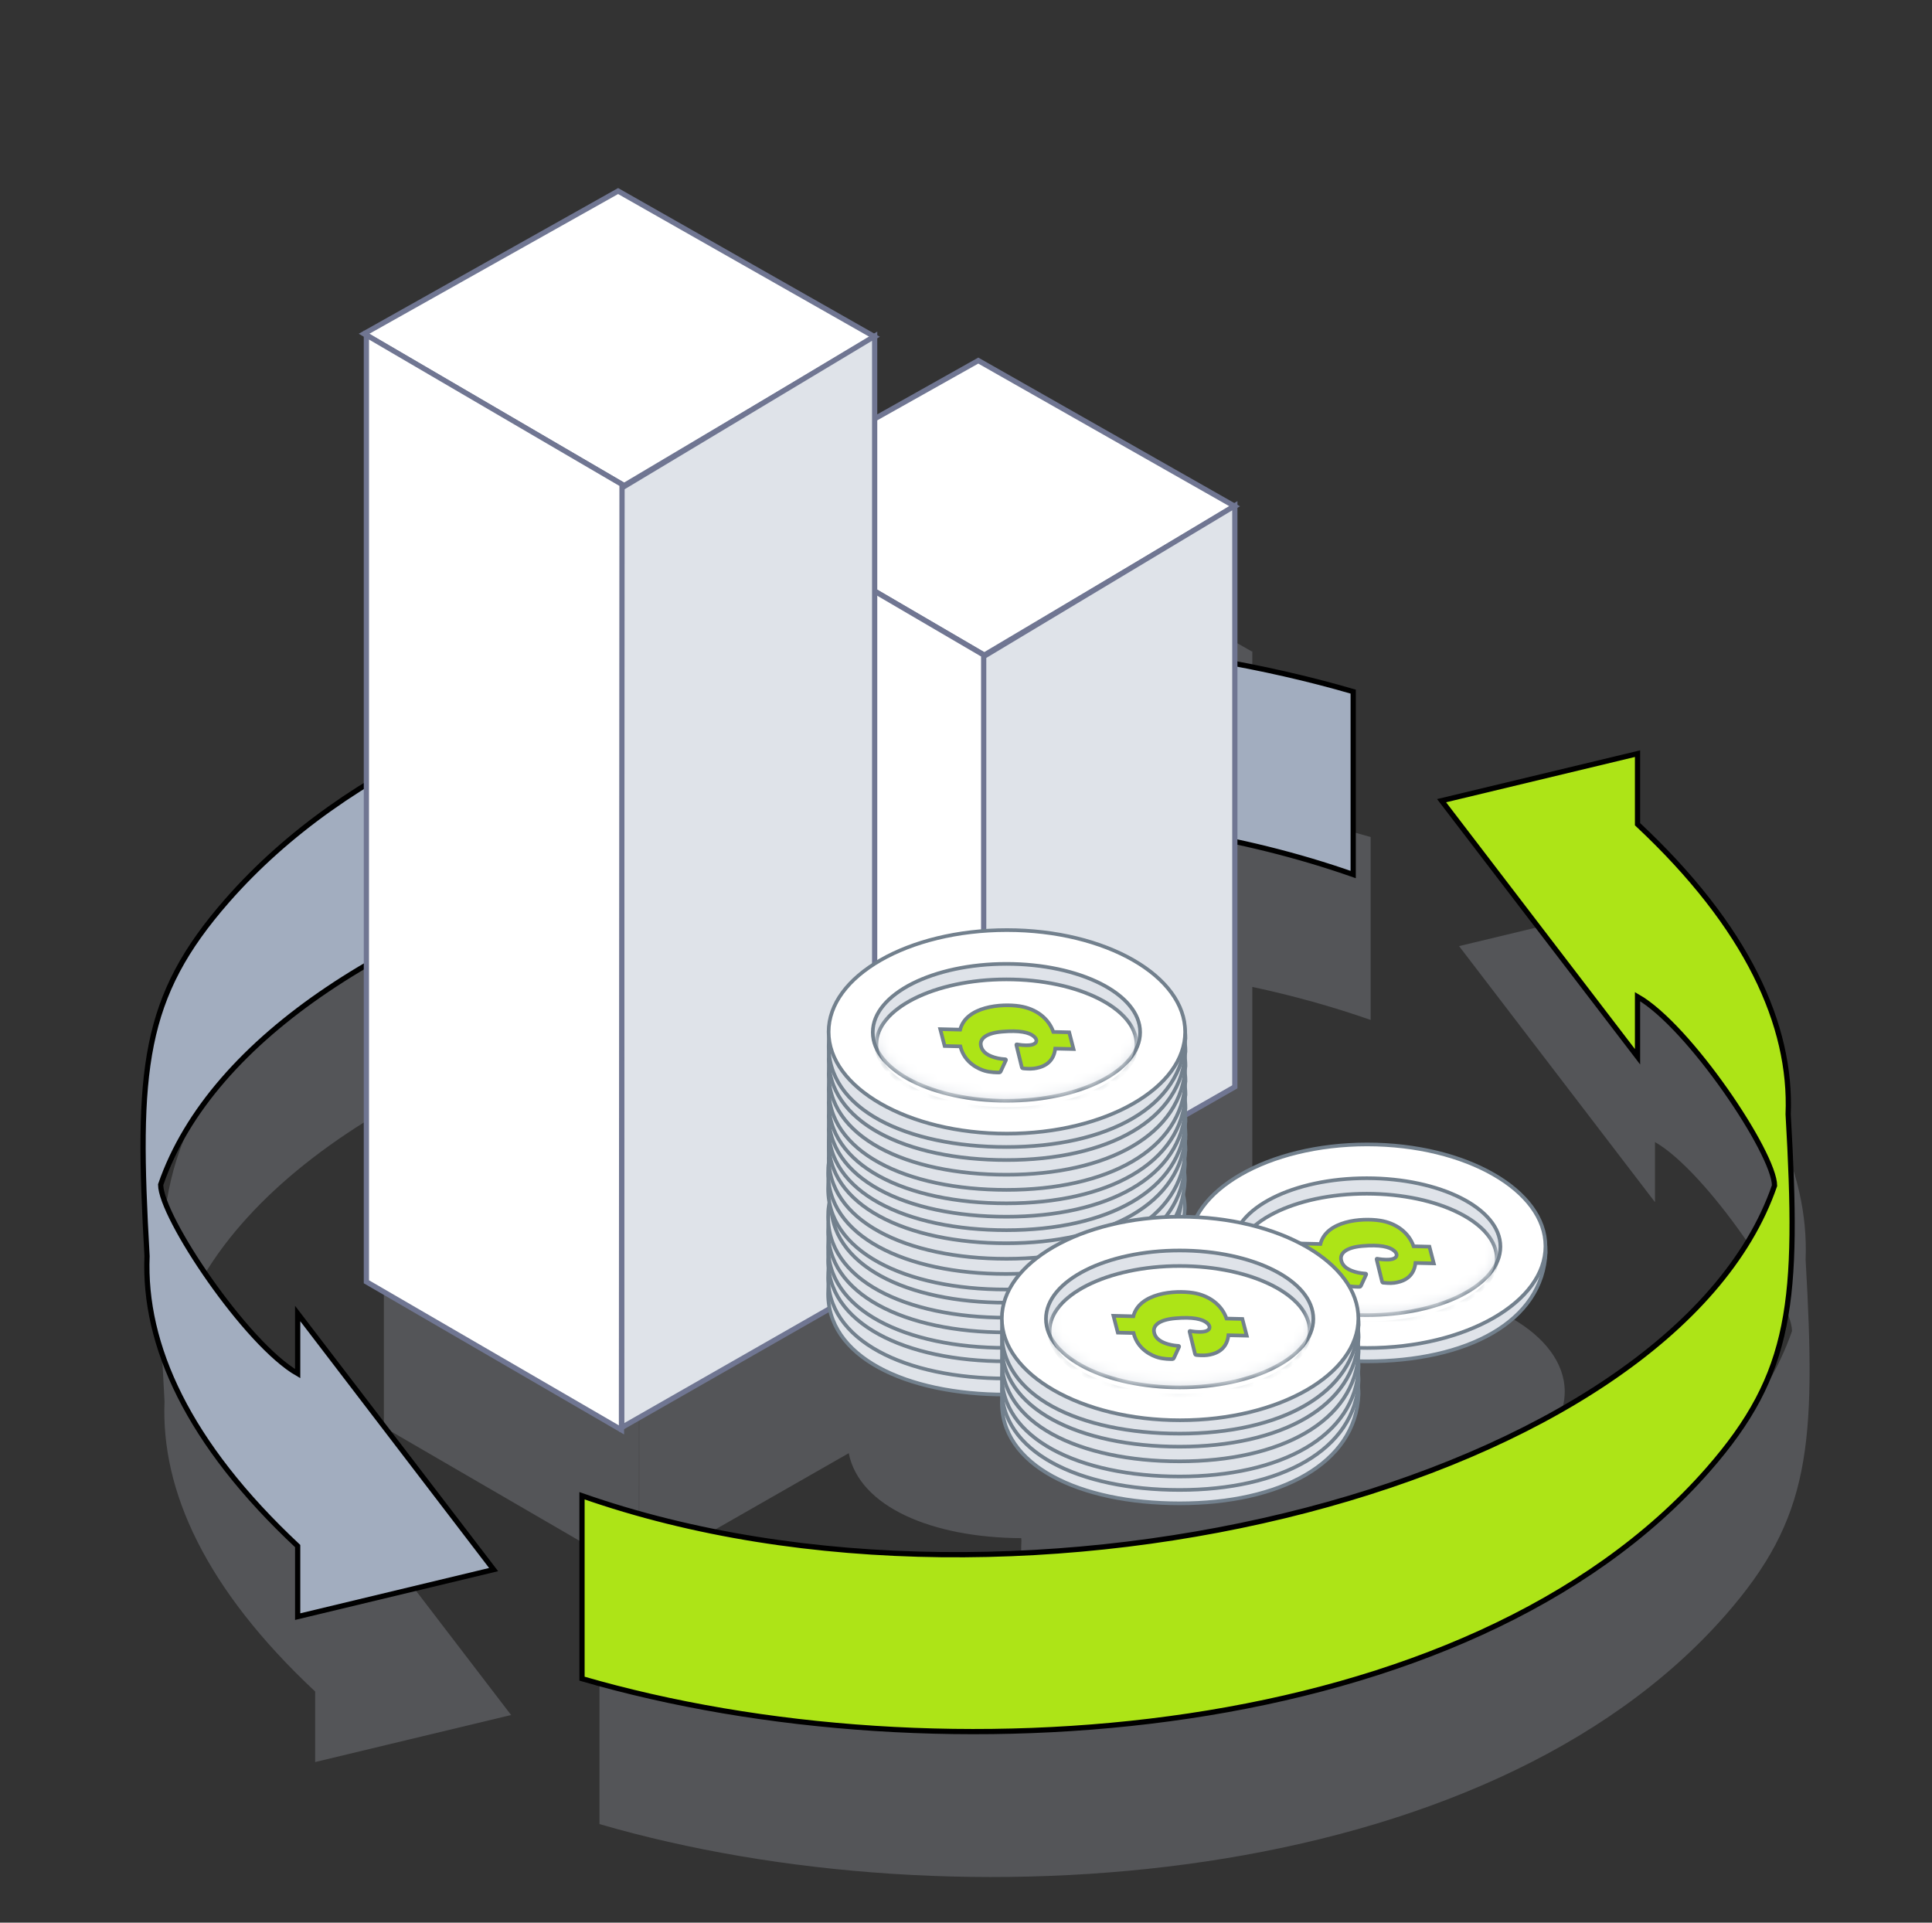 <svg width="201" height="200" viewBox="0 0 201 200" fill="none" xmlns="http://www.w3.org/2000/svg">
<rect x="0" y="0" width="201" height="200" fill="#333333" stroke="none"/>
<path fill-rule="evenodd" clip-rule="evenodd" d="M39.935 49.994L39.685 49.848L66.124 35L92.76 50.131L92.814 50.099V58.691L103.597 52.635L130.233 67.766L130.286 67.734V84.155C134.552 84.954 138.676 85.93 142.6 87.071V106.098C138.635 104.708 134.514 103.566 130.286 102.662V128.18L124.936 131.238C124.949 131.389 124.955 131.543 124.955 131.698C124.947 131.918 124.932 132.135 124.909 132.349C124.94 132.582 124.955 132.819 124.955 133.06C124.953 133.11 124.951 133.16 124.948 133.21C124.953 133.3 124.955 133.391 124.955 133.483C124.948 133.671 124.936 133.856 124.919 134.04C124.943 134.248 124.955 134.46 124.955 134.675C124.943 135.016 124.913 135.351 124.866 135.678C124.886 135.866 124.896 136.058 124.896 136.252C124.886 136.521 124.865 136.786 124.834 137.046C124.875 137.315 124.896 137.59 124.896 137.871C124.876 138.399 124.815 138.91 124.715 139.405C124.834 139.852 124.896 140.318 124.896 140.8C124.887 141.038 124.87 141.272 124.844 141.503C125.289 141.507 125.73 141.519 126.167 141.54C128.547 137.161 135.655 133.983 144.053 133.983C154.401 133.983 162.79 138.807 162.79 144.759C162.79 145.851 162.508 146.905 161.982 147.898C160.154 153.44 153.044 156.546 144.004 156.546C143.639 156.546 143.276 156.541 142.916 156.532C142.953 156.79 142.972 157.053 142.972 157.322C142.964 157.549 142.948 157.773 142.925 157.994C142.956 158.232 142.972 158.475 142.972 158.722C142.964 158.948 142.948 159.17 142.925 159.389C142.957 159.626 142.972 159.867 142.972 160.113C142.71 167.247 134.891 171.318 124.543 171.318C114.195 171.318 105.967 167.401 106.248 160.726C106.248 160.575 106.254 160.425 106.266 160.277C106.258 160.186 106.253 160.095 106.249 160.003C96.942 159.954 89.397 156.724 88.301 151.165L66.5 163.623V118.781L66.473 163.869L39.935 148.461V115.504C29.345 121.697 21.593 129.478 18.533 138.358C18.533 141.706 27.419 154.957 32.787 158.014V151.763L53.173 178.401L32.787 183.293V175.954C21.373 165.275 16.737 155.065 17.117 145.789C16.003 126.348 16.641 118.868 25.448 108.816C29.543 104.142 34.442 100.126 39.935 96.725V49.994ZM58.321 60.719L66.532 65.518L66.531 65.868L82.864 56.069L66.75 65.636L58.321 60.719ZM92.814 76.616V76.622L101.262 81.564L101.296 81.564L92.814 76.616ZM120.305 73.723L106.961 81.646L107.093 81.65L120.305 73.723ZM62.368 170.719C108.515 186.9 175.805 169.312 186.436 138.458C186.436 135.111 177.55 121.86 172.182 118.802V125.054L151.796 98.416L172.182 93.523V100.862C183.596 111.542 188.232 121.751 187.851 131.027C188.966 150.468 188.328 157.949 179.521 168C154.514 196.541 99.528 200.55 62.368 189.746V170.719Z" fill="#A0A5AF" fill-opacity="0.3"/>
<path d="M140.782 90.971C94.635 74.789 27.346 92.377 16.715 123.231C16.715 126.578 25.6 139.829 30.969 142.887V136.636L51.355 163.273L30.969 168.166V160.827C19.555 150.148 14.918 139.938 15.299 130.662C14.184 111.221 14.822 103.741 23.63 93.689C48.636 65.148 103.623 61.139 140.782 71.944V90.971Z" fill="#A2ADBF" stroke="black" stroke-width="0.544"/>
<path d="M75.34 52.357L102.406 68.145L128.469 52.67L101.779 37.509L75.34 52.357Z" fill="white" stroke="#707692" stroke-width="0.544"/>
<path d="M102.154 128.091V68.397L128.468 52.608V113.055L102.154 128.091Z" fill="#DFE3E9" stroke="#707692" stroke-width="0.544"/>
<path d="M75.59 125.352V52.482L102.339 68.131V141.399L75.59 125.352Z" fill="white" stroke="#707692" stroke-width="0.544"/>
<path d="M37.868 34.721L64.933 50.509L90.996 35.034L64.307 19.873L37.868 34.721Z" fill="white" stroke="#707692" stroke-width="0.544"/>
<path d="M64.683 148.495V50.759L90.997 34.971V133.458L64.683 148.495Z" fill="#DFE3E9" stroke="#707692" stroke-width="0.544"/>
<path d="M38.118 133.333V34.846L64.714 50.39L64.656 148.741L38.118 133.333Z" fill="white" stroke="#707692" stroke-width="0.544"/>
<path d="M60.551 155.592C106.698 171.773 173.987 154.186 184.618 123.332C184.618 119.984 175.733 106.733 170.364 103.675V109.927L149.978 83.289L170.364 78.397V85.736C181.778 96.415 186.415 106.624 186.034 115.9C187.149 135.342 186.511 142.822 177.703 152.874C152.696 181.414 97.71 185.423 60.551 174.619V155.592Z" fill="#ADE417" stroke="black" stroke-width="0.544"/>
<path d="M123.268 133.679L123.268 133.679V133.672C123.268 130.797 121.165 128.541 117.823 127.014C114.476 125.484 109.84 124.659 104.649 124.659C99.454 124.659 94.849 125.639 91.535 127.323C88.227 129.005 86.166 131.413 86.164 134.28C86.022 137.712 88.071 140.415 91.424 142.25C94.776 144.084 99.455 145.066 104.649 145.066C109.844 145.066 114.422 144.045 117.741 142.113C121.065 140.179 123.134 137.325 123.268 133.679Z" fill="#DFE3E9" stroke="#72808D" stroke-width="0.38"/>
<path d="M123.268 132.006L123.268 132.006V131.999C123.268 129.124 121.165 126.869 117.823 125.341C114.476 123.812 109.84 122.986 104.649 122.986C99.454 122.986 94.849 123.966 91.535 125.651C88.227 127.333 86.166 129.741 86.164 132.608C86.022 136.04 88.071 138.743 91.424 140.577C94.776 142.411 99.455 143.394 104.649 143.394C109.844 143.394 114.422 142.372 117.741 140.441C121.065 138.507 123.134 135.653 123.268 132.006Z" fill="#DFE3E9" stroke="#72808D" stroke-width="0.38"/>
<path d="M123.268 130.222L123.268 130.222V130.215C123.268 127.34 121.165 125.084 117.823 123.557C114.476 122.027 109.84 121.202 104.649 121.202C99.454 121.202 94.849 122.182 91.535 123.866C88.227 125.548 86.166 127.956 86.164 130.823C86.022 134.255 88.071 136.958 91.424 138.793C94.776 140.626 99.455 141.609 104.649 141.609C109.844 141.609 114.422 140.588 117.741 138.656C121.065 136.722 123.134 133.868 123.268 130.222Z" fill="#DFE3E9" stroke="#72808D" stroke-width="0.38"/>
<path d="M123.268 128.821L123.268 128.821V128.814C123.268 125.939 121.165 123.683 117.823 122.156C114.476 120.627 109.84 119.801 104.649 119.801C99.454 119.801 94.849 120.781 91.535 122.466C88.227 124.148 86.166 126.556 86.164 129.423C86.022 132.854 88.071 135.558 91.424 137.392C94.776 139.226 99.455 140.209 104.649 140.209C109.844 140.209 114.422 139.187 117.741 137.256C121.065 135.322 123.134 132.468 123.268 128.821Z" fill="#DFE3E9" stroke="#72808D" stroke-width="0.38"/>
<path d="M123.268 127.21L123.268 127.21V127.203C123.268 124.329 121.165 122.073 117.823 120.545C114.476 119.016 109.84 118.19 104.649 118.19C99.454 118.19 94.849 119.17 91.535 120.855C88.227 122.537 86.166 124.945 86.164 127.812C86.022 131.244 88.071 133.947 91.424 135.782C94.776 137.615 99.455 138.598 104.649 138.598C109.844 138.598 114.422 137.576 117.741 135.645C121.065 133.711 123.134 130.857 123.268 127.21Z" fill="#DFE3E9" stroke="#72808D" stroke-width="0.38"/>
<path d="M123.268 125.68L123.268 125.68V125.673C123.268 122.798 121.165 120.542 117.823 119.015C114.476 117.485 109.84 116.66 104.649 116.66C99.454 116.66 94.849 117.64 91.535 119.324C88.227 121.006 86.166 123.414 86.164 126.281C86.022 129.713 88.071 132.416 91.424 134.251C94.776 136.084 99.455 137.067 104.649 137.067C109.844 137.067 114.422 136.046 117.741 134.114C121.065 132.18 123.134 129.326 123.268 125.68Z" fill="#DFE3E9" stroke="#72808D" stroke-width="0.38"/>
<path d="M122.963 124.306L122.963 124.306V124.299C122.963 121.47 120.893 119.251 117.606 117.749C114.315 116.245 109.755 115.433 104.65 115.433C99.541 115.433 95.012 116.397 91.753 118.054C88.5 119.708 86.472 122.077 86.47 124.898C86.329 128.274 88.346 130.933 91.644 132.738C94.941 134.541 99.542 135.507 104.65 135.507C109.76 135.507 114.262 134.503 117.526 132.603C120.795 130.701 122.831 127.893 122.963 124.306Z" fill="#DFE3E9" stroke="#72808D" stroke-width="0.38"/>
<path d="M123.268 122.75L123.268 122.75V122.743C123.268 119.868 121.165 117.612 117.823 116.085C114.476 114.555 109.84 113.73 104.649 113.73C99.454 113.73 94.849 114.71 91.535 116.395C88.227 118.076 86.166 120.485 86.164 123.352C86.022 126.783 88.071 129.487 91.424 131.321C94.776 133.155 99.455 134.137 104.649 134.137C109.844 134.137 114.422 133.116 117.741 131.185C121.065 129.25 123.134 126.396 123.268 122.75Z" fill="#DFE3E9" stroke="#72808D" stroke-width="0.38"/>
<path d="M123.268 121.131L123.268 121.131V121.124C123.268 118.249 121.165 115.993 117.823 114.466C114.476 112.936 109.84 112.111 104.649 112.111C99.454 112.111 94.849 113.091 91.535 114.776C88.227 116.457 86.166 118.866 86.164 121.733C86.022 125.164 88.071 127.868 91.424 129.702C94.776 131.536 99.455 132.518 104.649 132.518C109.844 132.518 114.422 131.497 117.741 129.566C121.065 127.631 123.134 124.777 123.268 121.131Z" fill="#DFE3E9" stroke="#72808D" stroke-width="0.38"/>
<path d="M123.329 118.363L123.33 118.363V118.356C123.33 115.481 121.226 113.225 117.884 111.698C114.537 110.168 109.901 109.343 104.71 109.343C99.515 109.343 94.91 110.323 91.596 112.007C88.288 113.689 86.227 116.098 86.225 118.965C86.083 122.396 88.132 125.099 91.486 126.934C94.838 128.768 99.516 129.75 104.71 129.75C109.905 129.75 114.483 128.729 117.802 126.797C121.126 124.863 123.195 122.009 123.329 118.363Z" fill="#DFE3E9" stroke="#72808D" stroke-width="0.38"/>
<path d="M123.329 119.554L123.33 119.554V119.547C123.33 116.672 121.226 114.416 117.884 112.889C114.537 111.36 109.901 110.534 104.71 110.534C99.515 110.534 94.91 111.514 91.596 113.199C88.288 114.88 86.227 117.289 86.225 120.156C86.083 123.587 88.132 126.291 91.486 128.125C94.838 129.959 99.516 130.942 104.71 130.942C109.905 130.942 114.483 129.92 117.802 127.989C121.126 126.055 123.195 123.201 123.329 119.554Z" fill="#DFE3E9" stroke="#72808D" stroke-width="0.38"/>
<path d="M123.329 117.939L123.33 117.939V117.932C123.33 115.057 121.226 112.801 117.884 111.274C114.537 109.744 109.901 108.919 104.71 108.919C99.515 108.919 94.91 109.899 91.596 111.584C88.288 113.265 86.227 115.674 86.225 118.541C86.083 121.972 88.132 124.676 91.486 126.51C94.838 128.344 99.516 129.326 104.71 129.326C109.905 129.326 114.483 128.305 117.802 126.374C121.126 124.439 123.195 121.585 123.329 117.939Z" fill="#DFE3E9" stroke="#72808D" stroke-width="0.38"/>
<path d="M123.329 116.579L123.33 116.579V116.572C123.33 113.697 121.226 111.441 117.884 109.913C114.537 108.384 109.901 107.559 104.71 107.559C99.515 107.559 94.91 108.539 91.596 110.223C88.288 111.905 86.227 114.313 86.225 117.18C86.083 120.612 88.132 123.315 91.486 125.15C94.838 126.983 99.516 127.966 104.71 127.966C109.905 127.966 114.483 126.945 117.802 125.013C121.126 123.079 123.195 120.225 123.329 116.579Z" fill="#DFE3E9" stroke="#72808D" stroke-width="0.38"/>
<path d="M123.329 115.177L123.33 115.177V115.17C123.33 112.295 121.226 110.039 117.884 108.512C114.537 106.983 109.901 106.157 104.71 106.157C99.515 106.157 94.91 107.137 91.596 108.822C88.288 110.503 86.227 112.912 86.225 115.779C86.083 119.21 88.132 121.914 91.486 123.748C94.838 125.582 99.516 126.565 104.71 126.565C109.905 126.565 114.483 125.543 117.802 123.612C121.126 121.678 123.195 118.824 123.329 115.177Z" fill="#DFE3E9" stroke="#72808D" stroke-width="0.38"/>
<path d="M123.329 113.787L123.33 113.787V113.78C123.33 110.905 121.226 108.649 117.884 107.121C114.537 105.592 109.901 104.767 104.71 104.767C99.515 104.767 94.91 105.747 91.596 107.431C88.288 109.113 86.227 111.521 86.225 114.388C86.083 117.82 88.132 120.523 91.486 122.358C94.838 124.191 99.516 125.174 104.71 125.174C109.905 125.174 114.483 124.153 117.802 122.221C121.126 120.287 123.195 117.433 123.329 113.787Z" fill="#DFE3E9" stroke="#72808D" stroke-width="0.38"/>
<path d="M123.329 112.386L123.33 112.386V112.379C123.33 109.504 121.226 107.248 117.884 105.721C114.537 104.192 109.901 103.366 104.71 103.366C99.515 103.366 94.91 104.346 91.596 106.031C88.288 107.712 86.227 110.121 86.225 112.988C86.083 116.419 88.132 119.123 91.486 120.957C94.838 122.791 99.516 123.774 104.71 123.774C109.905 123.774 114.483 122.752 117.802 120.821C121.126 118.887 123.195 116.033 123.329 112.386Z" fill="#DFE3E9" stroke="#72808D" stroke-width="0.38"/>
<path d="M123.329 110.81L123.33 110.81V110.803C123.33 107.928 121.226 105.672 117.884 104.144C114.537 102.615 109.901 101.79 104.71 101.79C99.515 101.79 94.91 102.769 91.596 104.454C88.288 106.136 86.227 108.544 86.225 111.411C86.083 114.843 88.132 117.546 91.486 119.381C94.838 121.214 99.516 122.197 104.71 122.197C109.905 122.197 114.483 121.176 117.802 119.244C121.126 117.31 123.195 114.456 123.329 110.81Z" fill="#DFE3E9" stroke="#72808D" stroke-width="0.38"/>
<path d="M123.329 109.283L123.33 109.283V109.276C123.33 106.401 121.226 104.145 117.884 102.618C114.537 101.088 109.901 100.263 104.71 100.263C99.515 100.263 94.91 101.243 91.596 102.927C88.288 104.609 86.227 107.017 86.225 109.884C86.083 113.316 88.132 116.019 91.486 117.854C94.838 119.688 99.516 120.67 104.71 120.67C109.905 120.67 114.483 119.649 117.802 117.717C121.126 115.783 123.195 112.929 123.329 109.283Z" fill="#DFE3E9" stroke="#72808D" stroke-width="0.38"/>
<path d="M123.326 107.926L123.327 107.926V107.919C123.327 105.044 121.223 102.788 117.881 101.261C114.534 99.732 109.898 98.906 104.707 98.906C99.512 98.906 94.907 99.886 91.593 101.571C88.285 103.252 86.224 105.661 86.222 108.528C86.08 111.959 88.129 114.663 91.483 116.497C94.835 118.331 99.513 119.314 104.707 119.314C109.903 119.314 114.48 118.292 117.799 116.361C121.123 114.427 123.192 111.573 123.326 107.926Z" fill="#DFE3E9" stroke="#72808D" stroke-width="0.38"/>
<path d="M123.301 107.337C123.301 110.215 121.271 112.858 117.908 114.792C114.551 116.723 109.901 117.923 104.754 117.923C99.607 117.923 94.957 116.723 91.6 114.792C88.238 112.858 86.207 110.215 86.207 107.337C86.207 104.458 88.238 101.815 91.6 99.881C94.957 97.951 99.607 96.75 104.754 96.75C109.901 96.75 114.551 97.951 117.908 99.881C121.271 101.815 123.301 104.458 123.301 107.337Z" fill="white" stroke="#72808D" stroke-width="0.38"/>
<path d="M104.708 114.505C108.52 114.505 111.98 113.725 114.495 112.455C116.998 111.19 118.617 109.408 118.617 107.384C118.617 105.361 116.998 103.579 114.495 102.314C111.98 101.044 108.52 100.264 104.708 100.264C100.896 100.264 97.436 101.044 94.921 102.314C92.418 103.579 90.799 105.361 90.799 107.384C90.799 109.408 92.418 111.19 94.921 112.455C97.436 113.725 100.896 114.505 104.708 114.505Z" fill="#DFE3E9" stroke="#72808D" stroke-width="0.38"/>
<mask id="mask0_33_614" style="mask-type:alpha" maskUnits="userSpaceOnUse" x="90" y="100" width="29" height="15">
<path d="M118.237 107.384C118.237 109.189 116.785 110.872 114.323 112.116C111.872 113.354 108.473 114.125 104.708 114.125C100.943 114.125 97.544 113.354 95.093 112.116C92.631 110.872 91.179 109.189 91.179 107.384C91.179 105.58 92.631 103.897 95.093 102.653C97.544 101.415 100.943 100.643 104.708 100.643C108.473 100.643 111.872 101.415 114.323 102.653C116.785 103.897 118.237 105.58 118.237 107.384Z" fill="white" stroke="#72808D" stroke-width="0.38"/>
</mask>
<g mask="url(#mask0_33_614)">
<path d="M118.237 108.618C118.237 110.423 116.785 112.106 114.323 113.35C111.872 114.588 108.473 115.359 104.708 115.359C100.943 115.359 97.544 114.588 95.093 113.35C92.631 112.106 91.179 110.423 91.179 108.618C91.179 106.814 92.631 105.131 95.093 103.887C97.544 102.649 100.943 101.877 104.708 101.877C108.473 101.877 111.872 102.649 114.323 103.887C116.785 105.131 118.237 106.814 118.237 108.618Z" fill="white" stroke="#72808D" stroke-width="0.38"/>
</g>
<path fill-rule="evenodd" clip-rule="evenodd" d="M111.236 107.385L111.687 109.124L109.784 109.079C109.6 110.732 108.259 111.055 107.583 111.148C107.159 111.207 106.619 111.157 106.416 111.134C106.366 111.128 106.325 111.091 106.312 111.04L105.736 108.689C105.728 108.656 105.753 108.627 105.784 108.633C105.981 108.673 106.589 108.78 107.171 108.713C107.832 108.638 108.031 108.223 107.575 107.819C107.092 107.391 106.075 107.159 104.263 107.317C102.524 107.467 101.964 108.082 102.038 108.69C102.107 109.259 102.536 109.721 103.459 109.996C103.947 110.142 104.401 110.177 104.597 110.185C104.645 110.188 104.673 110.241 104.652 110.286L104.098 111.479C104.075 111.529 104.03 111.56 103.976 111.561C103.74 111.566 103.057 111.563 102.462 111.392C101.906 111.231 100.346 110.609 99.913 108.847L98.276 108.809L97.82 107.055L99.892 107.106C100.516 104.684 104.166 104.365 106.102 104.67C107.746 104.929 109.079 105.892 109.585 107.344L111.236 107.385Z" fill="#ADE417" stroke="#72808D" stroke-width="0.38"/>
<path d="M160.808 130.222L160.809 130.222V130.215C160.809 127.34 158.705 125.084 155.363 123.557C152.016 122.028 147.38 121.202 142.189 121.202C136.994 121.202 132.389 122.182 129.075 123.867C125.767 125.548 123.706 127.957 123.704 130.824C123.562 134.255 125.611 136.959 128.965 138.793C132.316 140.627 136.995 141.61 142.189 141.61C147.384 141.61 151.962 140.588 155.281 138.657C158.605 136.723 160.674 133.869 160.808 130.222Z" fill="#DFE3E9" stroke="#72808D" stroke-width="0.38"/>
<path d="M160.784 129.633C160.784 132.512 158.754 135.155 155.391 137.088C152.034 139.019 147.384 140.219 142.237 140.219C137.09 140.219 132.44 139.019 129.083 137.088C125.721 135.155 123.69 132.512 123.69 129.633C123.69 126.754 125.721 124.111 129.083 122.178C132.44 120.247 137.09 119.047 142.237 119.047C147.384 119.047 152.034 120.247 155.391 122.178C158.754 124.111 160.784 126.754 160.784 129.633Z" fill="white" stroke="#72808D" stroke-width="0.38"/>
<path d="M142.189 136.802C146.001 136.802 149.462 136.021 151.976 134.751C154.48 133.486 156.099 131.704 156.099 129.681C156.099 127.657 154.48 125.875 151.976 124.611C149.462 123.34 146.001 122.56 142.189 122.56C138.378 122.56 134.917 123.34 132.403 124.611C129.899 125.875 128.28 127.657 128.28 129.681C128.28 131.704 129.899 133.486 132.403 134.751C134.917 136.021 138.378 136.802 142.189 136.802Z" fill="#DFE3E9" stroke="#72808D" stroke-width="0.38"/>
<mask id="mask1_33_614" style="mask-type:alpha" maskUnits="userSpaceOnUse" x="128" y="122" width="28" height="15">
<path d="M155.718 129.681C155.718 131.485 154.266 133.169 151.804 134.412C149.353 135.65 145.954 136.422 142.189 136.422C138.424 136.422 135.025 135.65 132.574 134.412C130.112 133.169 128.66 131.485 128.66 129.681C128.66 127.877 130.112 126.193 132.574 124.949C135.025 123.711 138.424 122.94 142.189 122.94C145.954 122.94 149.353 123.711 151.804 124.949C154.266 126.193 155.718 127.877 155.718 129.681Z" fill="white" stroke="#72808D" stroke-width="0.38"/>
</mask>
<g mask="url(#mask1_33_614)">
<path d="M155.718 130.915C155.718 132.719 154.266 134.402 151.804 135.646C149.353 136.884 145.954 137.656 142.189 137.656C138.424 137.656 135.025 136.884 132.574 135.646C130.112 134.402 128.66 132.719 128.66 130.915C128.66 129.11 130.112 127.427 132.574 126.183C135.025 124.945 138.424 124.174 142.189 124.174C145.954 124.174 149.353 124.945 151.804 126.183C154.266 127.427 155.718 129.11 155.718 130.915Z" fill="white" stroke="#72808D" stroke-width="0.38"/>
</g>
<path fill-rule="evenodd" clip-rule="evenodd" d="M148.715 129.682L149.167 131.421L147.263 131.376C147.08 133.029 145.738 133.352 145.063 133.445C144.638 133.504 144.099 133.454 143.895 133.431C143.845 133.426 143.804 133.388 143.792 133.338L143.215 130.986C143.207 130.954 143.232 130.924 143.264 130.931C143.461 130.97 144.069 131.077 144.651 131.011C145.312 130.935 145.51 130.52 145.054 130.116C144.572 129.689 143.555 129.457 141.742 129.614C140.004 129.764 139.443 130.379 139.517 130.987C139.586 131.556 140.016 132.018 140.938 132.293C141.427 132.439 141.881 132.474 142.076 132.483C142.125 132.485 142.152 132.538 142.131 132.583L141.578 133.776C141.554 133.826 141.509 133.858 141.456 133.859C141.22 133.863 140.537 133.86 139.942 133.689C139.385 133.529 137.826 132.907 137.393 131.144L135.755 131.106L135.3 129.353L137.372 129.404C137.996 126.981 141.645 126.662 143.582 126.967C145.226 127.227 146.559 128.189 147.065 129.642L148.715 129.682Z" fill="#ADE417" stroke="#72808D" stroke-width="0.38"/>
<path d="M141.345 144.993L141.345 144.993V144.986C141.345 142.111 139.242 139.855 135.9 138.328C132.553 136.799 127.916 135.973 122.726 135.973C117.531 135.973 112.925 136.953 109.612 138.638C106.304 140.319 104.243 142.728 104.241 145.595C104.098 149.026 106.148 151.73 109.501 153.564C112.853 155.398 117.531 156.381 122.726 156.381C127.921 156.381 132.499 155.359 135.818 153.428C139.142 151.494 141.211 148.64 141.345 144.993Z" fill="#DFE3E9" stroke="#72808D" stroke-width="0.38"/>
<path d="M141.345 143.602L141.345 143.602V143.595C141.345 140.72 139.242 138.464 135.9 136.937C132.553 135.407 127.916 134.582 122.726 134.582C117.531 134.582 112.925 135.562 109.612 137.247C106.304 138.928 104.243 141.337 104.241 144.204C104.098 147.635 106.148 150.339 109.501 152.173C112.853 154.007 117.531 154.989 122.726 154.989C127.921 154.989 132.499 153.968 135.818 152.037C139.142 150.102 141.211 147.248 141.345 143.602Z" fill="#DFE3E9" stroke="#72808D" stroke-width="0.38"/>
<path d="M141.345 142.202L141.345 142.202V142.195C141.345 139.32 139.242 137.064 135.9 135.537C132.553 134.008 127.916 133.182 122.726 133.182C117.531 133.182 112.925 134.162 109.612 135.847C106.304 137.528 104.243 139.937 104.241 142.804C104.098 146.235 106.148 148.939 109.501 150.773C112.853 152.607 117.531 153.589 122.726 153.589C127.921 153.589 132.499 152.568 135.818 150.637C139.142 148.703 141.211 145.849 141.345 142.202Z" fill="#DFE3E9" stroke="#72808D" stroke-width="0.38"/>
<path d="M141.345 140.626L141.345 140.626V140.619C141.345 137.744 139.242 135.488 135.9 133.96C132.553 132.431 127.916 131.606 122.726 131.606C117.531 131.606 112.925 132.585 109.612 134.27C106.304 135.952 104.243 138.36 104.241 141.227C104.098 144.659 106.148 147.362 109.501 149.197C112.853 151.03 117.531 152.013 122.726 152.013C127.921 152.013 132.499 150.991 135.818 149.06C139.142 147.126 141.211 144.272 141.345 140.626Z" fill="#DFE3E9" stroke="#72808D" stroke-width="0.38"/>
<path d="M141.345 139.099L141.345 139.099V139.092C141.345 136.217 139.242 133.961 135.9 132.433C132.553 130.904 127.916 130.079 122.726 130.079C117.531 130.079 112.925 131.059 109.612 132.743C106.304 134.425 104.243 136.833 104.241 139.7C104.098 143.132 106.148 145.835 109.501 147.67C112.853 149.503 117.531 150.486 122.726 150.486C127.921 150.486 132.499 149.465 135.818 147.533C139.142 145.599 141.211 142.745 141.345 139.099Z" fill="#DFE3E9" stroke="#72808D" stroke-width="0.38"/>
<path d="M141.345 137.742L141.346 137.742V137.735C141.346 134.86 139.242 132.604 135.9 131.077C132.553 129.547 127.917 128.722 122.726 128.722C117.531 128.722 112.926 129.702 109.612 131.386C106.305 133.068 104.243 135.476 104.241 138.343C104.099 141.775 106.148 144.478 109.502 146.313C112.854 148.146 117.532 149.129 122.726 149.129C127.922 149.129 132.499 148.108 135.818 146.176C139.142 144.242 141.211 141.388 141.345 137.742Z" fill="#DFE3E9" stroke="#72808D" stroke-width="0.38"/>
<path d="M141.32 137.153C141.32 140.031 139.29 142.674 135.928 144.608C132.571 146.538 127.92 147.739 122.773 147.739C117.626 147.739 112.976 146.538 109.619 144.608C106.257 142.674 104.227 140.031 104.227 137.153C104.227 134.274 106.257 131.631 109.619 129.697C112.976 127.767 117.626 126.566 122.773 126.566C127.92 126.566 132.571 127.767 135.928 129.697C139.29 131.631 141.32 134.274 141.32 137.153Z" fill="white" stroke="#72808D" stroke-width="0.38"/>
<path d="M122.727 144.32C126.538 144.32 129.999 143.54 132.513 142.27C135.017 141.005 136.636 139.223 136.636 137.199C136.636 135.176 135.017 133.394 132.513 132.129C129.999 130.859 126.538 130.079 122.727 130.079C118.915 130.079 115.454 130.859 112.94 132.129C110.436 133.394 108.817 135.176 108.817 137.199C108.817 139.223 110.436 141.005 112.94 142.27C115.454 143.54 118.915 144.32 122.727 144.32Z" fill="#DFE3E9" stroke="#72808D" stroke-width="0.38"/>
<mask id="mask2_33_614" style="mask-type:alpha" maskUnits="userSpaceOnUse" x="109" y="130" width="28" height="15">
<path d="M136.255 137.199C136.255 139.004 134.802 140.687 132.341 141.931C129.89 143.169 126.49 143.94 122.725 143.94C118.96 143.94 115.561 143.169 113.11 141.931C110.648 140.687 109.196 139.004 109.196 137.199C109.196 135.395 110.648 133.712 113.11 132.468C115.561 131.23 118.96 130.458 122.725 130.458C126.49 130.458 129.89 131.23 132.341 132.468C134.802 133.712 136.255 135.395 136.255 137.199Z" fill="white" stroke="#72808D" stroke-width="0.38"/>
</mask>
<g mask="url(#mask2_33_614)">
<path d="M136.255 138.433C136.255 140.238 134.802 141.921 132.341 143.165C129.89 144.403 126.49 145.174 122.725 145.174C118.96 145.174 115.561 144.403 113.11 143.165C110.648 141.921 109.196 140.238 109.196 138.433C109.196 136.629 110.648 134.946 113.11 133.702C115.561 132.464 118.96 131.692 122.725 131.692C126.49 131.692 129.89 132.464 132.341 133.702C134.802 134.946 136.255 136.629 136.255 138.433Z" fill="white" stroke="#72808D" stroke-width="0.38"/>
</g>
<path fill-rule="evenodd" clip-rule="evenodd" d="M129.254 137.201L129.706 138.94L127.802 138.895C127.619 140.548 126.277 140.871 125.602 140.964C125.177 141.023 124.638 140.973 124.434 140.95C124.384 140.944 124.343 140.907 124.331 140.856L123.754 138.505C123.746 138.472 123.771 138.443 123.803 138.449C124 138.489 124.608 138.596 125.19 138.529C125.851 138.454 126.049 138.039 125.593 137.635C125.111 137.207 124.094 136.975 122.281 137.133C120.543 137.283 119.982 137.898 120.056 138.506C120.125 139.075 120.555 139.537 121.477 139.811C121.966 139.958 122.42 139.993 122.615 140.001C122.664 140.003 122.691 140.057 122.67 140.101L122.117 141.295C122.094 141.345 122.048 141.376 121.995 141.377C121.759 141.382 121.076 141.379 120.481 141.207C119.924 141.047 118.365 140.425 117.932 138.663L116.294 138.624L115.839 136.871L117.911 136.922C118.535 134.5 122.184 134.18 124.121 134.486C125.765 134.745 127.098 135.708 127.604 137.16L129.254 137.201Z" fill="#ADE417" stroke="#72808D" stroke-width="0.38"/>
</svg>
